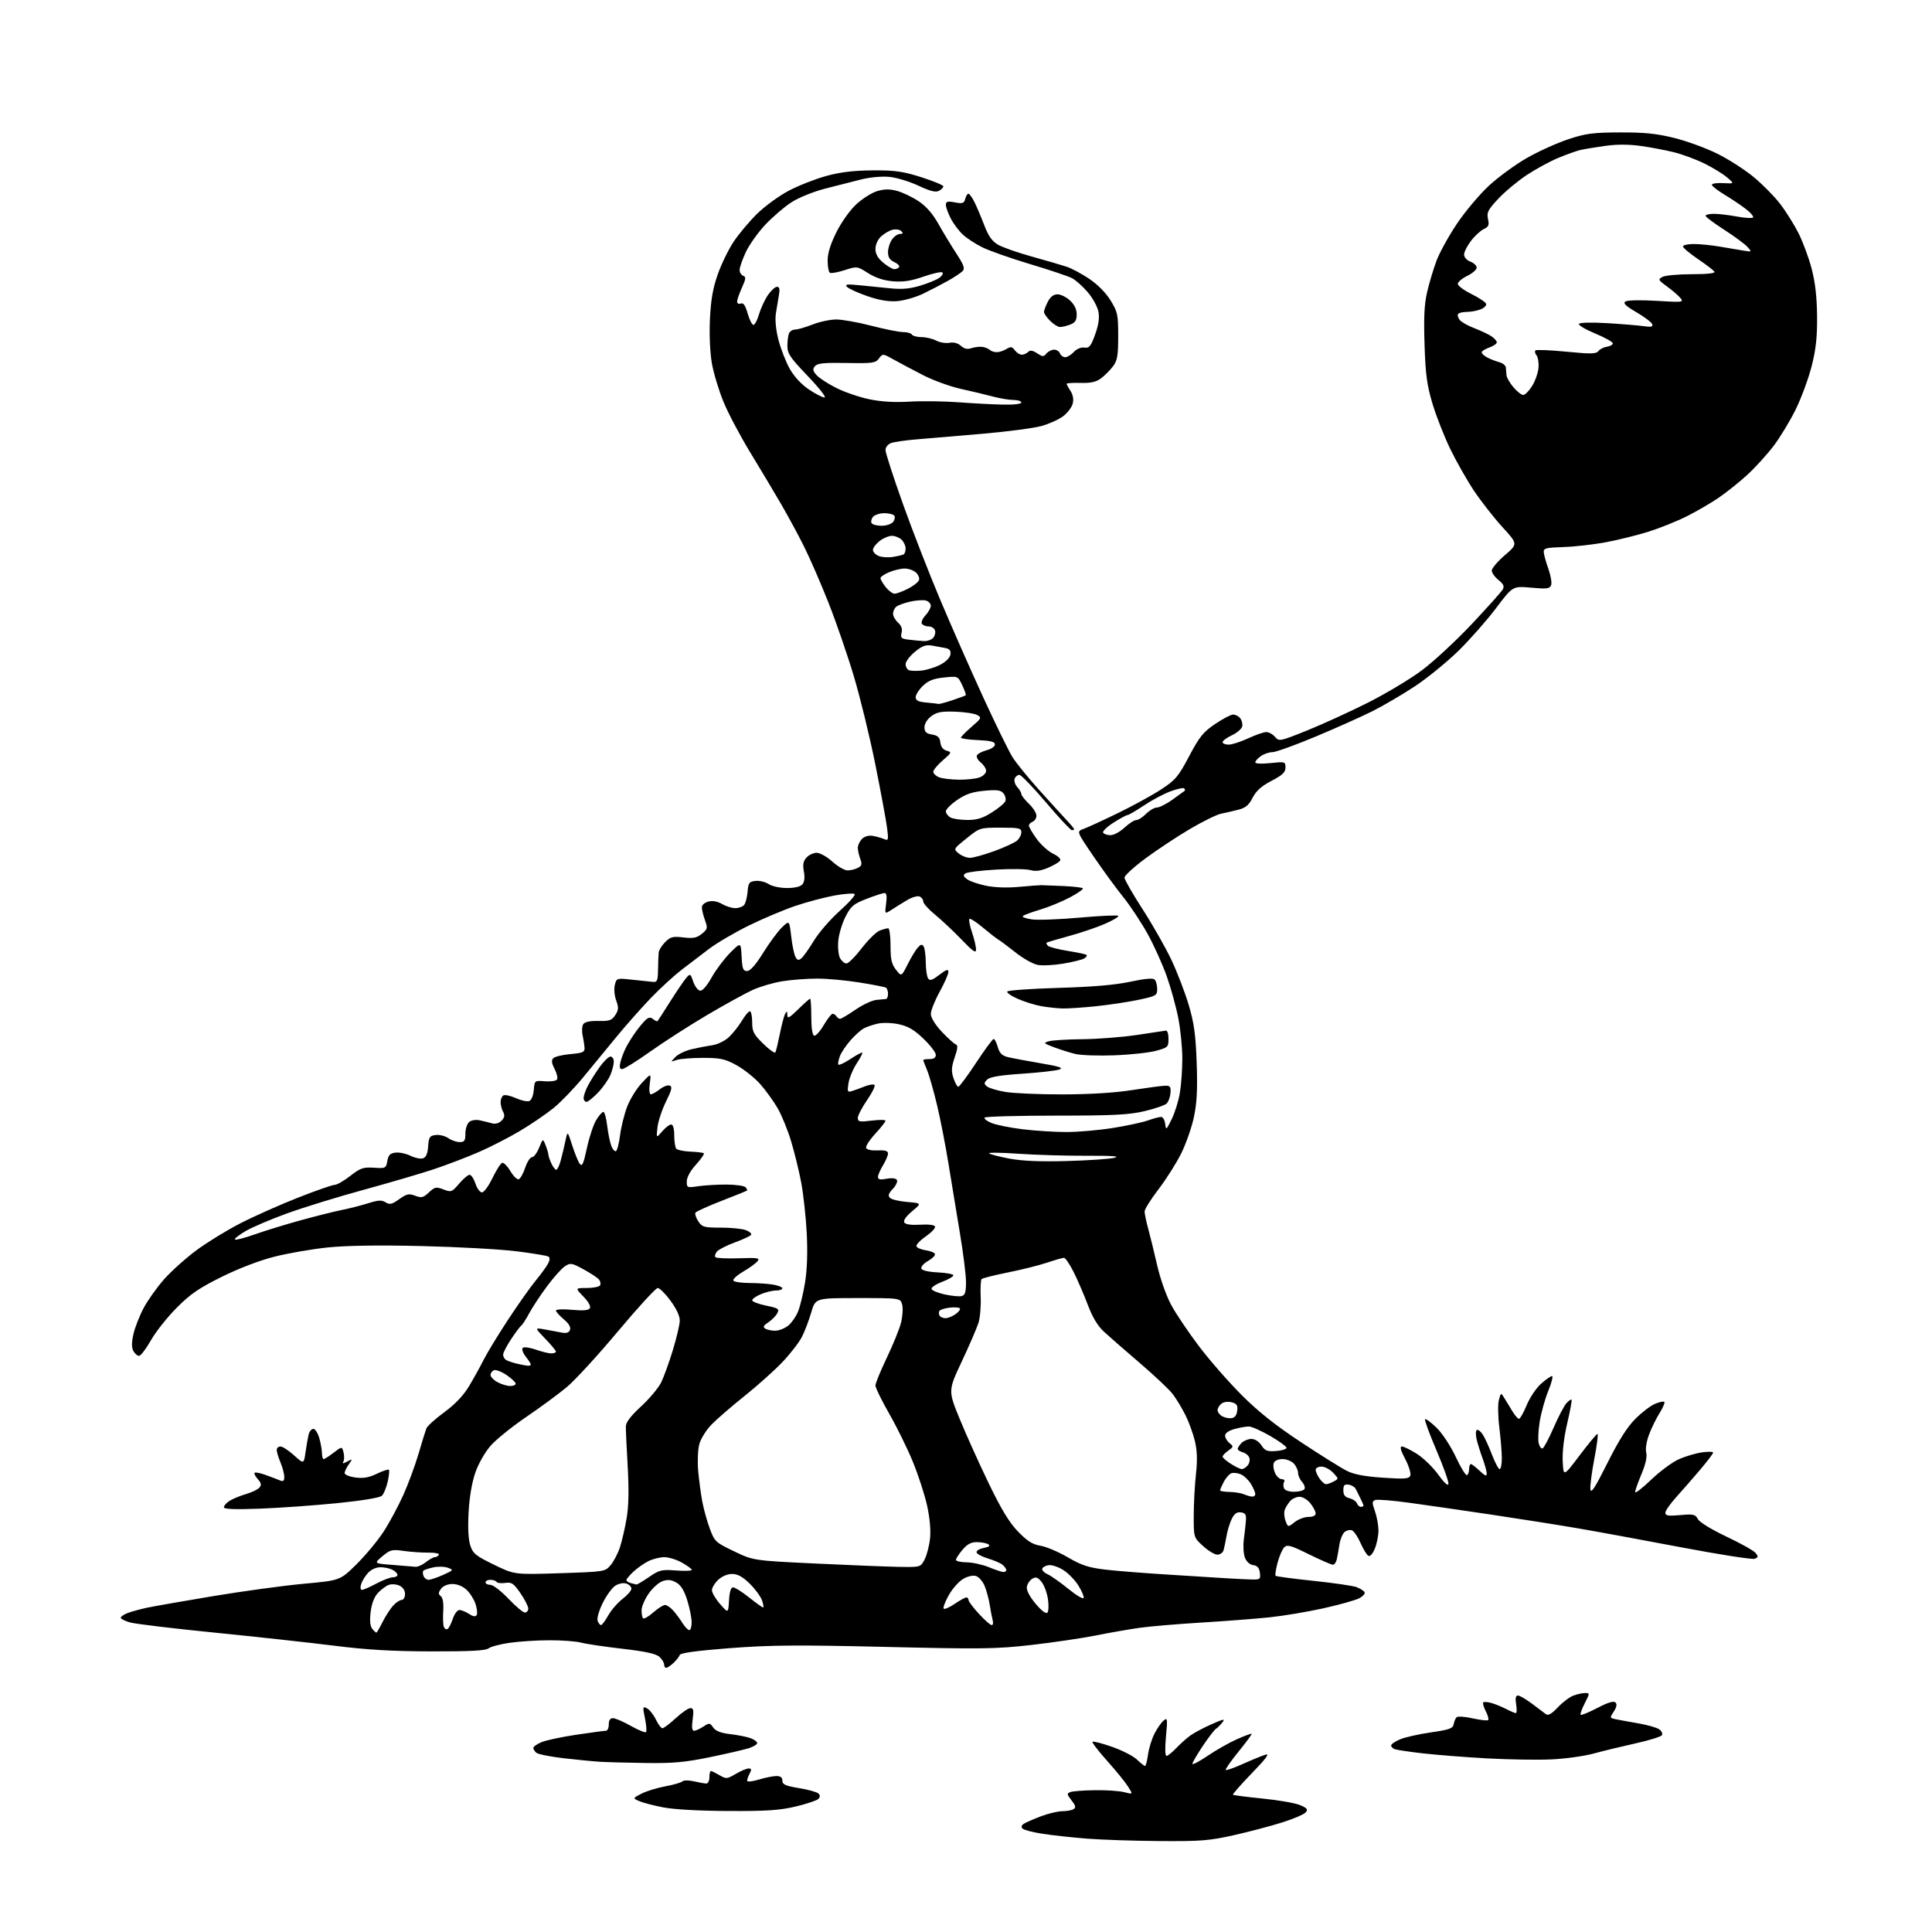 <?xml version="1.0" encoding="UTF-8" standalone="no"?>
<svg 
  version="1.1" 
  xmlns="http://www.w3.org/2000/svg" 
  xmlns:xlink="http://www.w3.org/1999/xlink" 
  xmlns:svg="http://www.w3.org/2000/svg"
  xmlns:rdf="http://www.w3.org/1999/02/22-rdf-syntax-ns#"
  xmlns:cc="http://creativecommons.org/ns#"
  xmlns:dc="http://purl.org/dc/elements/1.1/"
  viewBox="0 0 768 768"
  width="768"
  height="768"
>
<style>svg {background-color: white; }</style>"
<path stroke="none" fill="black" fill-rule="evenodd" d="M461.00,731.85C450.82,731.78 437.77,731.34 432.00,730.88C426.23,730.42 418.35,729.56 414.50,728.97C410.65,728.38 407.06,727.46 406.51,726.91C405.85,726.25 406.02,725.60 407.01,724.96C407.83,724.44 410.88,723.11 413.79,722.00C416.70,720.90 420.52,719.99 422.29,719.98C424.05,719.98 426.08,719.60 426.78,719.16C427.77,718.53 427.58,717.74 425.95,715.67C424.08,713.28 424.03,712.93 425.49,712.37C426.39,712.02 430.81,711.69 435.31,711.63C439.82,711.56 445.05,711.92 446.95,712.42C450.41,713.33 450.41,713.33 448.39,710.15C447.28,708.39 443.54,703.80 440.07,699.93C436.61,696.06 434.01,692.66 434.29,692.38C434.57,692.09 438.06,693.00 442.04,694.38C446.03,695.77 450.48,698.05 451.95,699.45C453.41,700.85 454.86,702.00 455.17,702.00C455.48,702.00 456.01,699.97 456.35,697.50C456.68,695.02 457.84,691.28 458.91,689.18C459.98,687.08 461.61,684.74 462.53,683.97C464.09,682.68 464.16,683.14 463.49,690.29C463.06,694.90 463.14,698.00 463.70,698.00C464.21,698.00 465.95,696.61 467.56,694.91C469.18,693.21 471.72,690.94 473.20,689.88C474.69,688.81 478.48,686.79 481.63,685.40C486.44,683.27 487.13,683.16 485.93,684.68C485.14,685.68 483.97,686.84 483.33,687.26C482.69,687.67 480.32,690.76 478.08,694.12C475.84,697.48 474.00,700.64 474.00,701.15C474.00,701.66 476.73,700.22 480.08,697.95C483.42,695.68 488.65,692.72 491.70,691.37C494.75,690.02 497.38,689.05 497.55,689.21C497.71,689.38 495.36,692.58 492.32,696.32C489.28,700.06 487.00,703.33 487.25,703.59C487.51,703.84 490.61,702.74 494.16,701.15C497.71,699.56 501.71,697.92 503.06,697.51C504.82,696.96 503.30,699.02 497.61,704.90C493.27,709.39 489.90,713.23 490.11,713.44C490.33,713.64 495.62,714.33 501.88,714.95C508.14,715.57 514.83,716.74 516.75,717.54C519.61,718.74 520.03,719.26 519.06,720.43C518.40,721.22 514.19,723.03 509.68,724.45C505.18,725.87 496.55,728.15 490.50,729.51C480.78,731.69 477.35,731.97 461.00,731.85zM289.50,719.90C277.79,719.85 267.81,719.28 263.50,718.44C259.65,717.68 255.38,716.55 254.00,715.93C251.50,714.81 251.50,714.81 255.02,713.00C256.96,712.00 261.21,710.69 264.48,710.09C267.74,709.49 270.80,708.60 271.28,708.12C271.77,707.63 273.76,707.62 275.83,708.10C277.85,708.57 280.06,708.96 280.75,708.98C281.44,708.99 282.00,707.88 282.00,706.50C282.00,705.12 282.27,704.00 282.60,704.00C282.92,704.00 284.45,704.75 286.00,705.66C288.66,707.23 288.98,707.21 292.46,705.16C294.47,703.97 296.78,703.00 297.59,703.00C298.74,703.00 298.84,703.43 298.04,704.93C297.47,706.00 297.00,707.30 297.00,707.84C297.00,708.40 298.96,708.22 301.66,707.40C304.22,706.63 307.37,706.00 308.66,706.00C310.27,706.00 311.00,706.58 311.00,707.85C311.00,709.36 312.24,709.91 317.65,710.81C321.32,711.41 324.78,712.38 325.35,712.95C326.08,713.68 326.06,714.34 325.28,715.12C324.67,715.73 320.64,717.08 316.33,718.11C310.01,719.62 304.84,719.97 289.50,719.90zM256.81,700.82C249.49,700.72 241.25,700.50 238.50,700.33C235.75,700.16 229.22,699.53 224.00,698.92C218.78,698.31 213.94,697.34 213.25,696.78C212.56,696.22 212.00,695.34 212.00,694.83C212.00,694.32 213.48,693.28 215.30,692.52C217.11,691.76 223.36,690.44 229.18,689.57C235.00,688.71 240.26,688.00 240.88,688.00C241.50,688.00 242.00,686.88 242.00,685.50C242.00,683.83 242.56,683.00 243.67,683.00C244.59,683.00 247.78,684.38 250.77,686.07C253.76,687.75 256.47,688.87 256.79,688.54C257.12,688.21 256.93,685.74 256.38,683.04C255.43,678.41 255.48,678.19 257.23,679.12C258.25,679.67 259.83,681.67 260.73,683.56C261.63,685.45 262.80,687.00 263.32,687.00C263.85,687.00 266.23,685.20 268.62,683.00C271.00,680.80 273.63,679.00 274.46,679.00C275.66,679.00 275.84,679.89 275.34,683.50C274.92,686.62 275.09,688.00 275.90,688.00C276.54,688.00 278.20,687.26 279.59,686.35C281.97,684.79 282.18,684.81 283.51,686.71C284.50,688.12 286.54,688.91 290.40,689.36C293.41,689.71 297.03,690.44 298.44,690.98C299.85,691.51 301.00,692.38 301.00,692.90C301.00,693.42 299.54,694.32 297.75,694.91C295.96,695.49 289.02,697.10 282.31,698.48C272.40,700.53 267.64,700.97 256.81,700.82zM616.50,699.40C611.00,699.64 599.52,699.45 591.00,698.98C582.48,698.51 571.07,697.61 565.65,696.99C560.24,696.37 555.18,695.62 554.40,695.32C553.63,695.03 553.00,694.36 553.00,693.84C553.00,693.32 554.62,692.22 556.60,691.39C558.58,690.57 564.09,689.33 568.85,688.64C576.09,687.60 577.55,687.08 577.84,685.45C578.04,684.38 578.55,683.12 578.99,682.65C579.43,682.19 582.32,682.37 585.40,683.07C588.49,683.76 591.27,684.07 591.58,683.75C591.89,683.44 591.46,681.85 590.61,680.22C589.77,678.59 589.32,677.01 589.62,676.72C589.91,676.42 591.38,676.54 592.88,676.97C594.39,677.40 597.03,678.48 598.76,679.38C600.49,680.27 602.21,681.00 602.58,681.00C602.96,681.00 603.01,679.42 602.69,677.50C602.29,675.02 602.50,674.00 603.41,674.00C604.12,674.00 606.63,675.46 609.00,677.25C611.36,679.04 613.86,680.92 614.55,681.43C615.42,682.08 616.84,681.25 619.23,678.72C621.12,676.72 623.89,674.61 625.40,674.04C626.90,673.47 629.01,673.00 630.09,673.00C632.00,673.00 632.00,673.08 629.95,677.10C628.80,679.35 628.07,681.41 628.33,681.67C628.60,681.93 631.58,680.70 634.97,678.94C639.19,676.74 641.45,676.05 642.16,676.76C642.86,677.46 642.66,678.59 641.51,680.35C639.87,682.84 639.89,682.93 642.16,683.40C643.45,683.67 647.52,684.41 651.20,685.05C654.89,685.68 658.67,686.77 659.60,687.45C660.54,688.14 661.01,689.18 660.64,689.77C660.28,690.36 655.60,691.81 650.24,693.00C644.88,694.19 637.35,696.01 633.50,697.06C629.65,698.11 622.00,699.16 616.50,699.40zM264.81,663.00C264.37,663.00 264.00,662.39 264.00,661.65C264.00,660.92 263.15,659.54 262.11,658.60C260.76,657.38 256.50,656.46 247.36,655.40C240.29,654.59 232.93,653.49 231.00,652.97C229.07,652.44 223.45,652.02 218.50,652.03C213.55,652.03 206.39,652.49 202.58,653.04C198.77,653.59 194.99,654.59 194.18,655.27C193.11,656.15 186.85,656.48 171.60,656.45C156.04,656.42 145.91,655.83 133.00,654.21C123.38,653.00 102.00,650.66 85.50,649.01C69.00,647.37 53.81,645.54 51.75,644.96C49.69,644.38 48.00,643.53 48.00,643.07C48.00,642.62 49.24,641.77 50.75,641.20C52.26,640.62 55.75,639.67 58.50,639.08C61.25,638.50 73.17,636.41 85.00,634.44C96.83,632.48 112.96,630.28 120.84,629.56C135.19,628.25 135.19,628.25 141.66,621.88C145.22,618.37 150.04,612.58 152.39,609.00C154.73,605.42 158.29,598.82 160.30,594.33C162.32,589.84 165.06,582.41 166.40,577.83C167.73,573.25 169.13,568.74 169.50,567.80C169.87,566.87 173.08,563.98 176.63,561.37C180.92,558.22 184.20,554.77 186.43,551.07C188.27,548.00 190.90,543.25 192.28,540.50C193.66,537.75 198.05,530.55 202.03,524.50C206.01,518.45 210.94,511.48 212.99,509.00C215.03,506.52 217.22,503.51 217.86,502.31C218.63,500.84 218.67,499.91 217.98,499.49C217.41,499.14 211.67,498.20 205.23,497.39C198.78,496.59 181.78,495.66 167.46,495.32C150.30,494.92 137.60,495.12 130.21,495.89C124.05,496.53 114.62,498.16 109.26,499.51C103.30,501.00 95.12,504.11 88.25,507.51C79.13,512.02 75.71,514.36 70.25,519.85C66.54,523.57 61.92,529.39 60.00,532.78C58.08,536.17 55.95,538.95 55.29,538.97C54.62,538.99 53.60,538.12 53.02,537.04C52.29,535.67 52.29,533.65 53.04,530.34C53.62,527.73 55.46,523.03 57.13,519.90C58.80,516.78 62.49,511.61 65.33,508.42C68.17,505.23 73.93,500.08 78.12,496.97C82.32,493.86 90.19,489.03 95.62,486.25C101.06,483.46 111.33,478.89 118.45,476.09C125.58,473.29 132.14,471.00 133.04,471.00C133.94,471.00 136.73,469.40 139.24,467.44C143.26,464.31 144.39,463.92 148.62,464.19C153.28,464.49 153.46,464.40 153.97,461.50C154.40,459.13 155.09,458.43 157.27,458.18C158.78,458.01 161.45,458.58 163.19,459.44C164.93,460.31 167.15,460.77 168.12,460.46C169.37,460.07 169.98,458.66 170.19,455.70C170.47,451.96 170.80,451.47 173.24,451.18C174.74,451.01 176.98,451.57 178.21,452.43C179.44,453.30 181.47,454.00 182.72,454.00C184.64,454.00 185.00,453.47 185.00,450.62C185.00,448.76 185.68,446.68 186.50,446.00C187.37,445.28 189.16,445.00 190.75,445.35C192.26,445.68 194.45,446.22 195.60,446.55C196.89,446.92 198.34,446.52 199.35,445.51C200.58,444.28 200.74,443.39 200.00,442.00C199.45,440.97 199.00,439.23 199.00,438.12C199.00,437.02 199.49,435.82 200.09,435.45C200.68,435.08 202.91,435.56 205.03,436.51C207.16,437.47 209.56,438.00 210.38,437.68C211.25,437.35 212.00,435.52 212.19,433.31C212.50,429.50 212.50,429.50 216.64,429.83C218.92,430.00 221.08,429.68 221.44,429.11C221.79,428.53 221.35,426.64 220.46,424.91C219.25,422.58 219.12,421.48 219.96,420.64C220.58,420.02 223.65,419.29 226.79,419.01C231.73,418.57 232.48,418.23 232.36,416.50C232.29,415.40 231.94,413.15 231.59,411.50C231.23,409.85 231.36,407.88 231.86,407.12C232.47,406.21 234.54,405.77 237.88,405.85C242.24,405.95 243.21,405.61 244.57,403.53C245.91,401.48 245.97,400.56 244.94,397.70C244.25,395.81 244.01,393.08 244.40,391.54C245.09,388.80 245.14,388.78 251.30,389.45C254.71,389.82 258.40,390.21 259.50,390.31C261.25,390.48 261.51,389.87 261.58,385.50C261.62,382.75 261.73,379.69 261.83,378.70C261.92,377.72 263.09,375.82 264.42,374.49C266.52,372.39 267.47,372.15 271.67,372.65C275.59,373.11 276.98,372.84 278.99,371.21C281.29,369.34 281.38,368.95 280.24,365.78C279.56,363.90 279.00,361.61 279.00,360.70C279.00,359.74 280.11,358.76 281.63,358.38C283.31,357.96 285.25,358.31 287.03,359.36C288.56,360.26 290.92,361.00 292.28,361.00C293.64,361.00 295.23,360.43 295.80,359.74C296.38,359.04 297.00,356.68 297.18,354.49C297.46,350.95 297.82,350.46 300.31,350.18C301.86,350.00 304.21,350.56 305.53,351.43C306.89,352.32 310.06,353.00 312.84,353.00C315.97,353.00 318.20,352.46 318.99,351.51C319.79,350.55 319.99,348.74 319.55,346.41C319.04,343.70 319.30,342.33 320.59,340.90C321.54,339.85 323.36,339.00 324.65,339.00C325.94,339.00 328.74,340.57 330.87,342.50C333.00,344.42 335.73,346.00 336.94,346.00C338.14,346.00 339.99,345.54 341.03,344.98C342.59,344.15 342.76,343.50 341.97,341.42C341.44,340.02 341.00,338.03 341.00,337.01C341.00,335.98 341.75,334.40 342.66,333.48C343.68,332.47 345.33,331.99 346.91,332.27C348.34,332.52 350.36,333.08 351.40,333.52C353.18,334.28 353.26,333.98 352.60,328.91C352.21,325.94 350.13,314.70 347.97,303.94C345.82,293.19 341.98,277.44 339.45,268.94C336.92,260.45 332.35,247.20 329.30,239.50C326.26,231.80 321.84,221.66 319.48,216.97C317.13,212.28 312.98,204.63 310.26,199.97C307.55,195.31 302.08,186.17 298.12,179.66C294.16,173.16 289.41,164.16 287.57,159.66C285.73,155.17 283.66,148.30 282.97,144.38C282.24,140.17 281.93,133.02 282.21,126.88C282.57,119.22 283.38,114.57 285.30,109.12C286.72,105.06 289.56,99.21 291.61,96.12C293.66,93.03 297.86,88.02 300.95,84.99C304.04,81.96 309.72,77.82 313.58,75.79C317.43,73.76 324.13,71.14 328.45,69.95C334.08,68.41 339.31,67.78 346.90,67.73C355.84,67.68 358.87,68.10 366.25,70.45C371.06,71.98 375.00,73.62 375.00,74.08C375.00,74.55 374.21,75.35 373.24,75.87C371.96,76.55 369.76,76.00 365.11,73.82C361.60,72.17 356.42,70.60 353.61,70.32C350.66,70.02 345.96,70.44 342.50,71.29C339.20,72.11 332.72,73.76 328.11,74.95C323.33,76.19 317.51,78.54 314.61,80.41C311.80,82.22 307.12,86.24 304.21,89.33C301.31,92.42 297.82,97.33 296.47,100.23C295.12,103.13 294.02,106.30 294.01,107.28C294.00,108.26 294.64,109.31 295.42,109.61C296.60,110.06 296.52,110.84 294.94,114.33C293.90,116.62 293.03,119.11 293.02,119.86C293.01,120.64 293.62,120.98 294.46,120.66C295.50,120.25 296.27,121.36 297.21,124.62C297.92,127.11 298.95,129.15 299.50,129.15C300.05,129.15 301.06,127.24 301.73,124.91C302.41,122.58 303.99,119.17 305.23,117.34C306.48,115.51 308.11,114.01 308.86,114.01C309.85,114.00 310.06,114.89 309.64,117.25C309.32,119.04 308.77,122.34 308.43,124.58C308.04,127.11 308.43,131.11 309.44,135.08C310.35,138.60 312.34,143.74 313.88,146.50C315.61,149.61 318.47,152.73 321.45,154.75C324.08,156.54 326.91,158.00 327.75,158.00C328.60,158.00 325.65,154.23 321.14,149.52C314.17,142.27 313.00,140.55 313.00,137.61C313.00,135.71 313.27,133.45 313.61,132.58C313.94,131.71 315.05,131.00 316.07,131.00C317.09,131.00 320.21,130.10 323.00,129.00C325.79,127.90 330.03,127.00 332.43,127.00C334.82,127.00 341.11,128.12 346.40,129.50C351.70,130.87 357.34,132.00 358.95,132.00C360.56,132.00 362.16,132.45 362.50,133.00C362.84,133.55 364.55,134.00 366.31,134.01C368.06,134.01 370.69,134.63 372.14,135.39C373.59,136.15 375.97,136.54 377.42,136.26C379.11,135.94 380.76,136.38 381.96,137.47C383.30,138.67 384.54,138.95 386.18,138.40C387.46,137.97 389.40,137.74 390.50,137.89C391.60,138.05 392.93,138.58 393.45,139.09C393.97,139.59 395.22,140.00 396.21,140.00C397.21,140.00 398.95,139.44 400.07,138.75C401.80,137.70 402.33,137.78 403.42,139.25C404.14,140.21 405.37,141.00 406.16,141.00C406.95,141.00 408.09,140.51 408.69,139.91C409.48,139.12 410.47,139.26 412.25,140.43C414.46,141.87 414.85,141.88 415.98,140.52C416.68,139.69 418.04,139.00 419.02,139.00C419.99,139.00 421.05,139.67 421.36,140.50C421.68,141.32 422.61,142.00 423.43,142.00C424.25,142.00 425.79,141.06 426.86,139.92C428.01,138.69 429.72,137.97 431.06,138.17C433.00,138.45 433.62,137.70 435.32,132.99C436.70,129.18 437.11,126.38 436.64,123.90C436.27,121.94 434.36,118.44 432.38,116.14C430.41,113.83 427.59,111.32 426.11,110.56C424.64,109.80 417.14,107.28 409.46,104.98C401.78,102.68 393.25,99.68 390.50,98.32C387.75,96.97 384.22,94.65 382.66,93.18C381.10,91.71 378.96,88.83 377.91,86.79C376.86,84.75 376.00,82.34 376.00,81.43C376.00,80.08 376.65,79.90 379.58,80.45C382.65,81.02 383.23,80.83 383.69,79.06C383.99,77.93 384.56,77.00 384.96,77.00C385.36,77.00 386.42,78.46 387.32,80.25C388.22,82.04 389.98,86.18 391.23,89.45C392.90,93.83 394.35,95.89 396.71,97.27C398.48,98.30 404.55,100.43 410.21,102.00C415.87,103.58 422.10,105.39 424.05,106.04C426.00,106.68 430.03,108.85 433.02,110.86C436.32,113.07 439.63,116.43 441.47,119.42C444.27,123.97 444.50,125.04 444.50,133.60C444.50,141.39 444.17,143.29 442.44,145.61C441.30,147.13 439.18,149.27 437.71,150.37C435.73,151.85 433.64,152.32 429.52,152.21C426.49,152.13 424.00,152.29 424.00,152.57C424.00,152.84 424.70,154.13 425.55,155.43C426.53,156.94 426.85,158.74 426.43,160.43C426.06,161.89 424.35,164.15 422.63,165.45C420.91,166.75 417.02,168.51 414.00,169.35C410.98,170.18 400.62,171.55 391.00,172.39C381.38,173.23 369.68,174.22 365.00,174.60C360.32,174.97 355.49,175.65 354.25,176.11C352.95,176.59 352.00,177.79 352.00,178.93C352.00,180.02 355.10,189.60 358.89,200.21C362.67,210.82 369.38,228.05 373.79,238.50C378.19,248.95 385.87,266.35 390.84,277.18C395.81,288.00 401.06,298.72 402.50,301.00C403.94,303.28 408.63,309.06 412.91,313.83C417.20,318.60 422.12,324.01 423.85,325.86C425.58,327.70 427.00,329.39 427.00,329.61C427.00,329.82 426.59,330.00 426.08,330.00C425.57,330.00 420.96,325.06 415.83,319.02C410.70,312.98 405.92,308.03 405.22,308.02C404.51,308.01 403.67,308.69 403.35,309.54C403.02,310.38 403.49,311.88 404.38,312.87C405.27,313.85 406.00,315.10 406.00,315.64C406.00,316.18 407.35,317.92 409.00,319.50C410.65,321.08 412.00,323.20 412.00,324.22C412.00,325.23 411.32,326.32 410.50,326.64C409.68,326.95 409.00,327.65 409.00,328.19C409.00,328.73 410.37,331.09 412.06,333.43C413.74,335.77 416.69,338.43 418.61,339.35C420.61,340.31 421.82,341.48 421.44,342.10C421.07,342.69 418.91,343.97 416.64,344.94C413.71,346.19 411.66,346.46 409.62,345.88C408.03,345.43 401.87,345.34 395.93,345.68C389.99,346.02 384.54,346.69 383.82,347.17C382.77,347.86 382.89,348.34 384.38,349.48C385.42,350.27 388.79,351.44 391.88,352.08C395.37,352.81 400.35,352.98 405.00,352.55C409.12,352.16 413.18,351.86 414.00,351.87C414.82,351.89 418.73,352.04 422.68,352.21C426.62,352.38 430.12,352.79 430.44,353.11C430.77,353.44 428.44,355.07 425.27,356.75C422.10,358.42 416.80,360.60 413.50,361.58C410.20,362.57 407.11,363.70 406.63,364.11C406.15,364.51 407.73,365.12 410.13,365.47C412.53,365.81 421.17,365.49 429.32,364.76C437.47,364.03 444.33,363.72 444.55,364.08C444.78,364.45 442.38,365.87 439.23,367.24C436.08,368.62 429.68,370.79 425.00,372.07C420.32,373.35 416.30,374.54 416.07,374.71C415.83,374.89 416.05,375.45 416.57,375.96C417.08,376.47 420.64,377.39 424.47,378.00C428.31,378.61 431.67,379.33 431.94,379.61C432.22,379.88 431.79,380.51 431.00,381.00C430.20,381.49 426.48,382.41 422.72,383.05C418.96,383.68 414.37,383.92 412.52,383.57C410.67,383.22 406.76,381.04 403.83,378.72C400.90,376.40 397.76,374.05 396.85,373.50C395.94,372.95 393.12,370.75 390.57,368.61C388.03,366.47 385.69,364.98 385.36,365.30C385.04,365.63 385.50,368.02 386.39,370.62C387.27,373.23 388.00,376.29 387.99,377.43C387.99,379.07 386.80,378.26 382.24,373.50C379.07,370.20 374.35,365.76 371.74,363.63C369.13,361.50 367.00,359.12 367.00,358.35C367.00,357.57 366.33,356.68 365.51,356.36C364.69,356.05 362.51,356.68 360.67,357.77C358.83,358.85 356.06,360.57 354.50,361.59C351.68,363.44 351.68,363.44 352.24,359.22C352.63,356.31 352.44,355.00 351.62,355.00C350.96,355.00 347.76,356.03 344.50,357.30C339.30,359.31 338.27,360.18 336.14,364.32C334.80,366.93 333.49,371.23 333.24,373.88C332.98,376.55 333.29,379.67 333.92,380.85C334.55,382.03 335.70,383.00 336.48,383.00C337.25,383.00 339.98,380.27 342.55,376.93C345.12,373.60 348.32,370.45 349.67,369.93C351.03,369.42 352.55,369.00 353.07,369.00C353.58,369.00 354.00,372.09 354.00,375.87C354.00,381.39 354.42,383.27 356.17,385.49C358.34,388.25 358.34,388.25 360.79,383.37C362.13,380.69 363.93,377.70 364.79,376.73C366.00,375.35 366.54,375.24 367.16,376.23C367.61,376.93 367.98,379.75 368.00,382.50C368.02,385.25 368.42,388.12 368.91,388.88C369.61,390.00 370.48,389.73 373.39,387.51C376.19,385.38 377.00,385.12 377.00,386.35C377.00,387.22 375.43,390.80 373.50,394.30C371.57,397.80 370.01,401.75 370.02,403.08C370.03,404.54 371.75,407.33 374.36,410.12C376.75,412.65 379.24,414.91 379.91,415.14C380.84,415.45 380.74,416.70 379.51,420.33C378.20,424.19 378.10,425.78 379.02,428.56C379.64,430.45 380.51,432.00 380.95,432.00C381.38,432.00 384.55,427.73 388.00,422.50C391.45,417.27 394.59,413.00 394.99,413.00C395.39,413.00 396.13,414.45 396.63,416.22C397.32,418.62 398.32,419.63 400.53,420.19C402.16,420.60 407.98,421.69 413.45,422.62C421.12,423.92 422.88,424.50 421.14,425.14C419.90,425.60 413.27,426.35 406.40,426.82C397.50,427.41 393.48,428.09 392.41,429.16C391.10,430.48 391.09,430.83 392.34,431.87C393.14,432.53 396.42,433.52 399.65,434.06C402.87,434.61 413.05,435.05 422.28,435.04C432.93,435.03 442.98,434.42 449.78,433.36C455.68,432.44 461.62,431.65 463.00,431.60C465.16,431.51 465.47,431.89 465.29,434.43C465.17,436.04 464.50,437.93 463.79,438.64C463.08,439.35 459.12,440.72 455.00,441.69C448.78,443.16 442.76,443.47 419.83,443.48C404.62,443.49 391.84,443.83 391.43,444.24C391.02,444.64 392.22,445.61 394.10,446.39C395.97,447.17 401.55,448.29 406.50,448.90C411.45,449.50 419.27,450.00 423.88,450.00C428.49,450.00 436.76,449.28 442.26,448.41C447.76,447.54 454.05,446.19 456.25,445.41C458.45,444.63 460.84,444.00 461.56,444.00C462.28,444.00 463.01,445.24 463.18,446.75C463.48,449.36 463.62,449.26 465.78,444.86C467.04,442.31 468.50,437.59 469.03,434.36C469.56,431.14 469.99,425.06 469.99,420.86C470.00,416.66 469.30,409.54 468.45,405.05C467.60,400.55 465.52,392.96 463.84,388.19C462.16,383.41 458.70,375.74 456.14,371.14C453.59,366.54 449.27,360.02 446.54,356.64C443.81,353.26 438.50,346.00 434.75,340.50C427.92,330.50 427.92,330.50 430.71,329.51C432.24,328.97 438.43,326.12 444.45,323.19C450.47,320.26 458.22,316.01 461.67,313.74C467.30,310.04 468.44,308.68 472.72,300.57C476.80,292.86 478.31,290.99 483.00,287.82C486.02,285.78 489.23,284.08 490.13,284.05C491.02,284.02 492.30,284.65 492.96,285.45C493.62,286.25 494.01,287.71 493.82,288.70C493.63,289.69 491.79,291.29 489.74,292.26C487.68,293.22 486.00,294.46 486.00,295.01C486.00,295.55 487.08,296.00 488.40,296.00C489.72,296.00 493.21,294.88 496.15,293.51C499.09,292.14 502.33,291.02 503.34,291.01C504.35,291.00 505.93,291.86 506.84,292.92C508.46,294.79 508.75,294.73 519.50,290.41C525.55,287.98 536.41,283.02 543.63,279.39C550.86,275.77 560.63,269.90 565.35,266.36C570.06,262.82 578.99,254.53 585.19,247.93C591.39,241.33 596.87,235.20 597.38,234.29C598.07,233.05 597.64,232.13 595.65,230.54C594.19,229.38 593.00,227.69 593.00,226.80C593.00,225.91 595.34,223.17 598.19,220.71C603.39,216.23 603.39,216.23 597.26,209.55C593.89,205.87 588.83,199.40 586.00,195.18C583.18,190.96 578.90,183.43 576.49,178.45C574.08,173.47 570.90,165.37 569.43,160.45C567.23,153.10 566.66,148.90 566.28,137.00C565.92,126.08 566.18,120.88 567.34,115.95C568.19,112.35 569.85,106.79 571.05,103.60C572.24,100.42 575.87,93.84 579.11,89.00C582.35,84.15 588.10,77.32 591.87,73.82C595.65,70.33 602.51,65.33 607.12,62.71C611.73,60.10 619.10,56.77 623.50,55.32C630.38,53.05 633.25,52.67 644.00,52.64C653.69,52.60 658.52,53.10 665.50,54.83C670.45,56.06 678.14,58.86 682.58,61.05C687.03,63.25 693.55,67.43 697.08,70.35C700.61,73.26 705.37,78.09 707.66,81.07C709.94,84.06 713.21,89.27 714.92,92.66C716.63,96.04 718.97,102.34 720.12,106.66C721.56,112.10 722.23,117.86 722.31,125.50C722.40,133.86 721.90,138.63 720.21,145.37C718.98,150.24 716.15,157.99 713.90,162.59C711.66,167.18 707.67,173.78 705.05,177.24C702.42,180.71 697.67,185.93 694.48,188.84C691.30,191.75 686.17,195.84 683.10,197.93C680.02,200.02 674.35,203.31 670.50,205.25C666.65,207.18 659.84,209.92 655.37,211.33C650.90,212.74 643.27,214.63 638.41,215.54C633.55,216.46 625.96,217.32 621.54,217.46C614.35,217.70 613.52,217.93 613.67,219.61C613.77,220.65 614.61,223.63 615.54,226.23C616.47,228.84 616.94,231.71 616.59,232.62C616.05,234.04 614.91,234.18 608.65,233.61C601.34,232.95 601.34,232.95 594.73,241.72C591.10,246.55 584.38,254.17 579.81,258.66C575.24,263.14 567.45,269.49 562.50,272.77C557.55,276.05 549.90,280.53 545.50,282.74C541.10,284.94 530.90,289.50 522.83,292.87C514.76,296.24 507.10,299.00 505.80,299.00C504.51,299.00 502.44,299.70 501.22,300.56C500.00,301.41 499.00,302.53 499.00,303.04C499.00,303.58 501.53,303.71 505.00,303.34C510.84,302.73 511.00,302.78 511.00,305.11C511.00,306.99 509.82,308.11 505.44,310.40C501.42,312.50 499.35,314.36 497.94,317.11C496.44,320.06 495.14,321.14 492.25,321.88C490.19,322.41 487.08,323.12 485.35,323.47C483.62,323.83 478.03,326.58 472.93,329.59C467.83,332.61 459.91,337.85 455.33,341.24C450.75,344.63 447.00,348.06 447.00,348.86C447.00,349.65 450.23,355.30 454.18,361.40C458.12,367.51 463.27,376.55 465.62,381.50C467.96,386.45 471.07,394.55 472.54,399.50C474.67,406.71 475.30,411.28 475.70,422.50C476.07,433.03 475.80,438.36 474.61,444.00C473.74,448.12 471.46,454.65 469.55,458.50C467.64,462.35 463.59,468.75 460.54,472.73C457.49,476.70 455.00,480.68 455.00,481.57C455.00,482.46 455.63,485.51 456.41,488.35C457.18,491.18 458.80,497.77 460.00,503.00C461.25,508.46 463.64,515.19 465.62,518.83C467.51,522.32 472.47,529.68 476.64,535.18C480.81,540.69 488.43,549.41 493.58,554.55C500.23,561.21 507.06,566.63 517.22,573.33C525.07,578.52 533.30,583.65 535.50,584.74C538.27,586.12 542.65,586.94 549.76,587.41C558.52,587.99 560.11,587.87 560.62,586.55C560.95,585.70 560.04,582.75 558.60,580.00C556.78,576.53 556.38,575.00 557.29,575.00C558.02,575.00 560.71,576.33 563.28,577.96C565.85,579.59 569.64,583.28 571.72,586.17C574.07,589.45 575.60,590.84 575.78,589.89C575.94,589.05 573.80,583.04 571.02,576.54C568.23,570.03 566.20,564.47 566.49,564.17C566.79,563.87 568.85,565.40 571.07,567.56C573.38,569.82 576.65,574.80 578.72,579.21C580.70,583.45 582.70,586.68 583.16,586.40C583.62,586.11 584.00,585.01 584.00,583.94C584.00,582.87 584.31,582.00 584.70,582.00C585.08,582.00 586.65,583.21 588.20,584.69C590.26,586.66 591.00,586.96 591.00,585.81C591.00,584.95 590.28,582.28 589.40,579.88C588.51,577.47 587.43,574.04 587.00,572.24C586.56,570.45 586.59,568.75 587.06,568.46C587.53,568.17 588.58,568.96 589.40,570.22C590.22,571.47 591.88,575.09 593.08,578.25C594.29,581.41 595.67,584.00 596.14,584.00C596.61,584.00 597.00,582.08 597.00,579.72C597.00,577.37 596.55,571.86 596.01,567.47C595.46,563.09 595.38,558.15 595.83,556.51C596.64,553.52 596.64,553.52 598.16,556.01C598.99,557.38 600.43,559.74 601.36,561.25C602.29,562.76 603.40,564.00 603.84,564.00C604.28,564.00 605.65,561.54 606.90,558.53C608.15,555.52 610.72,551.70 612.62,550.03C614.52,548.36 616.47,547.00 616.96,547.00C617.46,547.00 616.79,549.65 615.47,552.88C614.16,556.11 612.63,561.59 612.07,565.06C611.51,568.53 611.32,572.43 611.65,573.72C611.97,575.02 612.67,575.94 613.19,575.77C613.71,575.60 615.68,571.90 617.57,567.55C619.46,563.21 621.75,558.83 622.66,557.82C623.58,556.81 624.50,556.17 624.72,556.38C624.93,556.60 624.16,560.82 623.00,565.75C621.71,571.26 621.01,577.11 621.20,580.89C621.50,587.05 621.50,587.05 627.93,578.53C631.47,573.84 634.66,570.00 635.02,570.00C635.38,570.00 634.83,574.39 633.80,579.75C632.77,585.11 632.05,590.62 632.21,592.00C632.44,593.90 634.06,591.39 638.97,581.58C643.48,572.57 646.84,567.25 650.09,564.01C652.65,561.44 656.17,558.76 657.91,558.04C659.64,557.32 661.31,556.97 661.60,557.27C661.90,557.57 661.06,559.54 659.74,561.66C658.41,563.77 656.52,567.62 655.54,570.21C654.49,572.98 654.02,575.96 654.40,577.45C654.81,579.10 654.16,582.06 652.52,585.96C651.13,589.25 650.00,592.47 650.00,593.13C650.00,593.78 652.88,591.55 656.41,588.16C659.94,584.78 664.97,581.08 667.60,579.96C670.23,578.83 674.32,577.64 676.69,577.32C679.06,576.99 681.00,577.05 681.00,577.44C681.00,577.84 678.64,580.93 675.76,584.33C672.88,587.72 668.61,592.62 666.26,595.21C663.92,597.80 662.00,600.57 662.00,601.36C662.00,602.52 663.17,602.70 667.90,602.28C673.17,601.80 673.91,601.96 674.93,603.86C675.58,605.09 680.36,608.02 686.28,610.82C691.90,613.47 697.11,616.40 697.86,617.31C699.03,618.74 698.98,619.07 697.51,619.64C696.56,620.00 683.35,617.94 668.14,615.05C652.94,612.16 634.42,608.76 627.00,607.49C619.58,606.22 604.05,603.76 592.50,602.04C580.95,600.32 566.25,598.19 559.84,597.32C553.43,596.44 547.51,595.98 546.68,596.29C545.39,596.79 545.37,597.37 546.55,600.68C547.30,602.78 547.93,606.20 547.96,608.28C547.98,610.36 547.33,613.66 546.52,615.60C545.61,617.78 544.60,618.87 543.91,618.44C543.28,618.06 541.89,615.75 540.81,613.31C539.74,610.87 538.21,608.63 537.41,608.33C536.62,608.02 535.32,608.32 534.51,608.99C533.71,609.66 532.79,611.84 532.47,613.85C532.15,615.86 531.68,618.51 531.42,619.75C531.17,620.99 530.46,622.00 529.85,622.00C529.23,622.00 524.94,620.13 520.30,617.85C513.08,614.28 511.68,613.89 510.49,615.10C509.73,615.87 508.54,618.62 507.85,621.22C507.17,623.81 506.81,626.15 507.07,626.41C507.33,626.67 514.11,627.57 522.13,628.41C530.16,629.25 537.87,630.38 539.26,630.91C540.66,631.44 542.09,632.34 542.44,632.90C542.78,633.46 541.81,634.56 540.28,635.35C538.75,636.14 532.33,637.94 526.00,639.34C519.67,640.75 510.00,642.36 504.50,642.93C499.00,643.50 486.85,644.43 477.50,645.00C468.15,645.57 457.12,646.50 453.00,647.08C448.88,647.66 441.03,649.03 435.57,650.13C430.10,651.22 418.63,652.91 410.07,653.89C396.01,655.50 390.38,655.58 352.00,654.67C316.62,653.84 306.24,653.93 290.05,655.17C276.80,656.20 270.48,657.06 270.20,657.89C269.98,658.56 268.86,659.99 267.71,661.06C266.56,662.13 265.26,663.00 264.81,663.00zM149.60,649.00C149.80,649.00 150.92,647.09 152.09,644.75C153.27,642.41 155.15,639.49 156.29,638.25C157.42,637.01 158.95,636.00 159.67,636.00C160.40,636.00 161.00,634.95 161.00,633.66C161.00,632.20 160.15,630.93 158.75,630.30C157.51,629.73 155.60,629.61 154.50,630.03C153.40,630.44 151.47,631.89 150.22,633.24C148.74,634.83 147.73,637.49 147.33,640.83C146.92,644.29 147.14,646.46 147.99,647.48C148.68,648.32 149.41,649.00 149.60,649.00zM177.92,647.55C178.43,647.23 179.37,645.40 180.00,643.49C180.64,641.57 181.81,640.00 182.61,640.00C183.41,640.00 185.14,640.70 186.44,641.55C188.05,642.61 189.03,642.76 189.48,642.03C189.84,641.44 189.65,639.46 189.04,637.63C188.44,635.79 186.83,633.25 185.48,631.98C183.98,630.57 181.78,629.67 179.87,629.67C177.92,629.67 176.18,630.40 175.32,631.57C174.20,633.12 174.17,633.67 175.22,634.49C176.03,635.13 176.39,637.27 176.19,640.37C176.02,643.05 176.13,645.89 176.43,646.69C176.74,647.48 177.41,647.87 177.92,647.55zM274.02,648.00C274.56,648.00 274.97,646.54 274.94,644.75C274.91,642.96 274.10,639.03 273.16,636.02C271.95,632.18 270.65,630.10 268.79,629.06C266.81,627.95 265.43,627.82 263.36,628.54C261.83,629.08 259.34,631.31 257.83,633.51C256.31,635.70 255.05,638.66 255.03,640.08C255.01,641.50 255.29,642.96 255.64,643.31C256.00,643.66 257.81,642.61 259.68,640.98C261.54,639.34 263.65,638.00 264.36,638.00C265.07,638.00 266.55,639.01 267.64,640.25C268.74,641.49 270.40,643.74 271.34,645.25C272.28,646.76 273.49,648.00 274.02,648.00zM238.92,646.00C239.31,646.00 240.61,644.26 241.81,642.12C243.01,639.99 245.57,637.04 247.50,635.57C249.42,634.10 251.00,632.28 251.00,631.52C251.00,630.76 250.08,629.84 248.95,629.48C247.76,629.11 245.91,629.48 244.54,630.38C243.25,631.23 241.00,634.34 239.56,637.29C238.07,640.32 237.21,643.39 237.57,644.33C237.93,645.25 238.53,646.00 238.92,646.00zM394.19,646.00C394.71,646.00 394.91,645.21 394.64,644.25C394.37,643.29 393.84,640.52 393.46,638.10C393.08,635.68 392.16,632.23 391.40,630.42C390.65,628.62 389.11,626.85 387.99,626.50C386.76,626.11 384.70,626.58 382.83,627.67C381.12,628.68 378.54,631.60 377.11,634.17C375.68,636.74 374.79,639.12 375.14,639.47C375.48,639.82 377.46,638.95 379.52,637.55C381.59,636.15 383.67,635.00 384.14,635.00C384.61,635.00 385.00,635.46 385.00,636.02C385.00,636.58 386.86,639.06 389.13,641.52C391.40,643.99 393.68,646.00 394.19,646.00zM416.33,641.07C416.84,640.56 416.94,638.11 416.57,635.62C416.20,633.13 415.04,630.05 414.01,628.79C412.48,626.93 411.78,626.71 410.31,627.60C409.32,628.21 408.36,629.66 408.18,630.83C407.99,632.15 409.29,634.67 411.64,637.47C413.93,640.22 415.77,641.63 416.33,641.07zM208.65,641.00C209.39,641.00 210.00,640.29 210.00,639.43C210.00,638.57 208.60,635.82 206.89,633.33C204.17,629.39 203.39,628.86 200.84,629.24C199.23,629.47 197.68,629.29 197.40,628.83C197.11,628.37 196.01,628.00 194.94,628.00C193.87,628.00 193.00,628.45 193.00,629.00C193.00,629.55 193.87,630.00 194.94,630.00C196.01,630.00 199.23,632.48 202.09,635.50C204.95,638.52 207.90,641.00 208.65,641.00zM289.80,636.18C290.00,632.71 290.54,631.00 291.42,631.00C292.15,631.00 295.00,632.80 297.76,635.00C300.53,637.20 303.04,639.00 303.34,639.00C303.65,639.00 303.45,637.72 302.91,636.16C302.36,634.60 300.15,631.60 298.00,629.50C295.19,626.75 293.21,625.67 291.03,625.67C289.21,625.67 286.98,626.61 285.49,628.01C284.12,629.30 283.00,631.15 283.00,632.14C283.00,633.12 284.46,635.60 286.25,637.64C289.50,641.35 289.50,641.35 289.80,636.18zM430.76,635.21C430.96,634.62 429.99,632.37 428.62,630.19C427.25,628.02 424.53,625.26 422.58,624.05C420.63,622.84 418.05,622.00 416.84,622.18C415.64,622.36 414.50,622.98 414.30,623.58C414.11,624.17 415.07,625.17 416.45,625.79C417.82,626.42 421.52,629.03 424.68,631.60C427.83,634.17 430.57,635.79 430.76,635.21zM143.88,632.00C144.44,632.00 147.01,630.88 149.60,629.50C152.18,628.12 155.13,627.00 156.15,627.00C157.17,627.00 158.00,626.57 158.00,626.04C158.00,625.50 157.13,624.60 156.07,624.04C155.00,623.47 152.83,623.00 151.24,623.00C149.52,623.00 147.52,623.91 146.29,625.25C145.16,626.49 143.92,628.51 143.55,629.75C143.15,631.05 143.29,632.00 143.88,632.00zM253.00,629.87C253.28,629.92 255.53,628.58 258.00,626.89C262.13,624.06 263.01,623.85 268.75,624.29C272.19,624.55 275.00,624.45 275.00,624.07C275.00,623.68 273.25,622.39 271.11,621.18C268.98,619.98 265.80,619.00 264.06,619.00C262.32,619.00 259.46,619.73 257.70,620.61C255.94,621.50 253.26,623.39 251.75,624.80C250.24,626.22 249.00,627.71 249.00,628.11C249.00,628.52 249.79,629.06 250.75,629.31C251.71,629.56 252.72,629.81 253.00,629.87zM170.36,628.00C171.14,628.00 173.74,627.12 176.13,626.05C180.33,624.17 180.39,624.08 178.03,623.21C176.69,622.71 174.07,622.65 172.21,623.06C170.36,623.48 168.60,624.07 168.30,624.37C168.00,624.67 168.02,625.61 168.35,626.46C168.67,627.31 169.58,628.00 170.36,628.00zM496.32,627.83C501.02,628.00 501.13,627.93 500.82,625.25C500.59,623.26 499.86,622.41 498.20,622.17C496.79,621.97 495.49,620.80 494.87,619.17C494.31,617.70 494.11,614.48 494.44,612.00C494.77,609.52 495.14,606.15 495.27,604.50C495.45,602.09 495.07,601.44 493.31,601.19C491.74,600.96 490.71,601.67 489.69,603.69C488.91,605.23 487.96,608.30 487.58,610.50C487.20,612.70 486.66,615.29 486.38,616.25C486.10,617.21 484.99,618.00 483.92,618.00C482.85,618.00 480.29,616.46 478.24,614.58C474.50,611.16 474.50,611.16 474.53,602.33C474.55,597.47 474.95,590.08 475.42,585.89C476.02,580.52 475.90,576.71 475.00,572.89C474.30,569.93 472.60,565.25 471.22,562.50C469.84,559.75 467.58,556.01 466.19,554.18C464.80,552.36 458.90,546.79 453.08,541.81C447.26,536.83 440.85,531.24 438.84,529.38C436.36,527.09 434.29,523.65 432.44,518.75C430.93,514.76 428.41,508.91 426.84,505.75C425.26,502.59 423.51,500.00 422.95,500.00C422.39,500.00 419.36,500.87 416.22,501.93C413.07,502.99 406.09,504.73 400.70,505.81C395.31,506.89 390.59,508.07 390.22,508.44C389.85,508.81 389.68,512.03 389.84,515.59C390.00,519.15 389.61,523.74 388.98,525.78C388.34,527.83 385.36,534.74 382.35,541.14C376.88,552.79 376.88,552.79 381.53,564.14C384.09,570.39 389.29,581.90 393.07,589.73C398.11,600.14 401.24,605.28 404.73,608.87C408.39,612.64 410.46,613.94 413.63,614.46C415.90,614.83 420.78,616.90 424.46,619.05C429.93,622.24 432.66,623.14 439.33,623.94C443.82,624.47 455.38,625.39 465.00,625.97C474.62,626.56 484.52,627.18 487.00,627.35C489.48,627.51 493.67,627.73 496.32,627.83zM222.50,625.38C240.41,624.79 240.51,624.78 242.75,622.15C243.98,620.69 245.65,617.48 246.46,615.00C247.26,612.52 248.45,607.36 249.10,603.51C249.91,598.76 250.04,592.21 249.52,583.01C249.10,575.58 248.76,568.40 248.78,567.06C248.80,565.39 250.69,562.89 254.85,559.06C258.17,556.00 261.76,551.70 262.84,549.50C263.91,547.30 265.99,541.55 267.46,536.73C268.93,531.90 270.17,526.65 270.22,525.06C270.27,523.21 268.96,520.35 266.56,517.09C264.51,514.29 262.21,512.00 261.45,512.00C260.70,512.00 253.58,519.76 245.63,529.25C237.68,538.74 228.56,548.69 225.34,551.37C222.13,554.05 214.89,559.38 209.25,563.22C203.61,567.06 197.23,572.20 195.07,574.66C192.83,577.20 190.21,581.77 188.98,585.31C187.61,589.21 186.61,595.06 186.28,601.10C185.93,607.30 186.17,612.00 186.95,614.35C188.01,617.57 189.13,618.48 196.33,621.98C204.50,625.96 204.50,625.96 222.50,625.38zM398.75,624.90C399.44,624.95 400.00,624.61 400.00,624.12C400.00,623.64 399.34,622.70 398.53,622.03C397.72,621.36 395.16,620.25 392.83,619.56C390.51,618.87 388.43,617.79 388.22,617.15C388.00,616.50 389.23,615.70 390.99,615.35C393.23,614.90 393.77,614.47 392.83,613.87C392.10,613.41 390.08,613.02 388.34,613.02C386.03,613.00 384.48,613.83 382.59,616.08C381.17,617.77 380.00,619.57 380.00,620.08C380.00,620.58 381.91,621.02 384.25,621.05C386.59,621.08 390.52,621.94 393.00,622.95C395.48,623.96 398.06,624.84 398.75,624.90zM165.12,622.82C166.00,622.92 167.87,622.10 169.27,621.00C170.67,619.90 172.28,619.00 172.85,619.00C173.42,619.00 174.14,618.58 174.46,618.07C174.78,617.54 172.97,617.16 170.27,617.19C167.64,617.22 163.23,616.91 160.45,616.51C155.83,615.85 155.12,616.03 152.00,618.64C148.60,621.50 148.60,621.50 156.05,622.07C160.15,622.38 164.23,622.72 165.12,622.82zM357.22,622.85C365.95,623.00 365.95,623.00 367.56,619.89C368.44,618.18 369.41,614.41 369.71,611.51C370.05,608.23 369.60,603.30 368.52,598.44C367.56,594.15 365.05,586.39 362.92,581.19C360.80,576.00 356.58,567.39 353.53,562.06C350.49,556.73 348.00,551.65 348.00,550.77C348.00,549.90 350.01,544.98 352.47,539.84C354.93,534.70 357.48,528.45 358.13,525.94C358.78,523.43 359.01,520.17 358.64,518.69C357.96,516.00 357.96,516.00 341.05,516.00C324.14,516.00 324.14,516.00 322.48,521.72C321.56,524.87 319.90,529.23 318.78,531.43C317.66,533.62 314.22,538.08 311.12,541.35C308.03,544.62 301.25,550.69 296.06,554.85C290.86,559.00 284.90,564.16 282.81,566.31C280.73,568.46 278.55,571.96 277.98,574.08C277.41,576.21 277.21,580.99 277.54,584.72C277.88,588.45 278.62,593.98 279.19,597.00C279.76,600.02 281.11,604.86 282.19,607.75C284.07,612.80 284.45,613.15 291.82,616.68C299.50,620.35 299.50,620.35 324.00,621.52C337.48,622.17 352.43,622.76 357.22,622.85zM514.64,605.07C516.09,603.93 518.56,603.00 520.13,603.00C521.89,603.00 523.00,602.47 523.00,601.63C523.00,600.88 522.07,599.08 520.93,597.63C519.77,596.17 517.85,595.00 516.58,595.00C515.33,595.00 513.63,595.79 512.81,596.75C511.98,597.71 511.02,599.29 510.68,600.26C510.34,601.23 510.49,603.17 511.03,604.58C512.00,607.14 512.00,607.14 514.64,605.07zM103.25,599.72C93.21,600.09 89.00,599.93 89.00,599.15C89.00,598.54 90.01,597.40 91.25,596.61C92.49,595.82 95.42,594.61 97.76,593.92C100.11,593.24 102.53,592.07 103.15,591.32C104.01,590.29 103.85,589.49 102.48,587.98C101.49,586.88 100.92,585.75 101.21,585.45C101.50,585.16 103.49,585.55 105.62,586.33C107.76,587.10 110.29,588.06 111.25,588.47C112.60,589.05 113.00,588.73 113.00,587.07C113.00,585.90 112.33,583.32 111.50,581.35C110.67,579.37 110.00,577.14 110.00,576.38C110.00,575.62 110.67,575.00 111.50,575.00C112.32,575.00 114.74,576.58 116.88,578.51C120.77,582.02 120.77,582.02 121.46,577.26C121.83,574.64 122.39,571.49 122.68,570.25C122.98,569.01 123.82,568.00 124.56,568.00C125.30,568.00 126.37,569.69 126.95,571.75C127.52,573.81 127.99,576.51 127.99,577.75C128.00,578.99 128.30,580.00 128.66,580.00C129.02,580.00 130.80,578.86 132.63,577.47C135.95,574.94 135.95,574.94 136.57,577.41C136.91,578.77 136.87,580.41 136.47,581.04C135.95,581.88 136.37,581.87 138.01,580.99C140.21,579.82 140.23,579.84 138.63,582.12C137.73,583.40 137.00,584.96 137.00,585.59C137.00,586.22 138.91,587.00 141.25,587.32C144.40,587.75 146.61,587.37 149.80,585.84C152.17,584.70 154.32,583.99 154.59,584.25C154.85,584.52 154.64,586.66 154.11,589.01C153.58,591.36 152.55,593.86 151.83,594.57C151.02,595.36 144.08,596.51 134.00,597.53C124.92,598.44 111.09,599.43 103.25,599.72zM540.97,599.00C541.54,599.00 542.00,598.77 542.00,598.49C542.00,598.20 541.48,596.97 540.84,595.74C540.21,594.51 539.38,592.83 538.99,592.00C538.61,591.17 537.33,590.36 536.15,590.18C534.43,589.92 534.00,590.37 534.00,592.41C534.00,594.28 534.65,595.13 536.43,595.57C537.76,595.91 539.10,596.81 539.40,597.59C539.69,598.37 540.40,599.00 540.97,599.00zM497.75,594.93C498.44,594.97 499.00,594.51 499.00,593.90C499.00,593.30 498.25,591.54 497.33,589.99C496.42,588.44 494.62,586.69 493.35,586.11C492.07,585.53 490.33,585.32 489.47,585.65C488.62,585.97 487.27,587.52 486.46,589.07C485.66,590.63 485.00,592.15 485.00,592.45C485.00,592.75 486.69,593.03 488.75,593.07C490.81,593.11 493.40,593.53 494.50,594.00C495.60,594.47 497.06,594.89 497.75,594.93zM514.41,593.00C516.32,593.00 518.18,592.52 518.54,591.94C518.90,591.35 518.48,590.08 517.60,589.11C516.72,588.14 516.00,586.51 516.00,585.50C516.00,584.49 515.26,582.83 514.35,581.83C513.43,580.82 511.40,580.00 509.81,580.00C508.13,580.00 506.69,580.65 506.34,581.56C506.01,582.42 506.24,584.22 506.85,585.56C507.46,586.90 508.67,588.00 509.54,588.00C510.41,588.00 510.83,588.47 510.47,589.05C510.11,589.62 510.07,590.75 510.38,591.55C510.72,592.43 512.30,593.00 514.41,593.00zM527.12,590.00C527.68,590.00 529.04,589.51 530.16,588.91C532.18,587.83 532.18,587.82 529.92,585.41C528.67,584.09 526.60,583.00 525.33,583.00C524.05,583.00 523.00,583.57 523.00,584.28C523.00,584.98 523.70,586.56 524.56,587.78C525.41,589.00 526.57,590.00 527.12,590.00zM493.63,583.98C494.25,583.99 495.31,583.33 495.99,582.51C496.67,581.69 496.95,580.30 496.61,579.42C496.27,578.53 495.09,577.58 493.99,577.29C492.90,577.00 492.00,576.40 492.00,575.95C492.00,575.51 492.71,574.44 493.57,573.57C494.44,572.71 496.18,572.00 497.46,572.00C498.83,572.00 500.45,573.03 501.44,574.55C502.87,576.73 503.74,577.06 507.31,576.80C509.61,576.64 511.45,576.05 511.40,575.50C511.34,574.95 508.41,572.84 504.90,570.80C501.38,568.77 497.60,567.09 496.50,567.06C495.40,567.03 492.81,567.48 490.75,568.05C488.42,568.70 487.00,569.70 487.00,570.69C487.00,571.56 487.79,572.90 488.75,573.67C490.40,574.97 490.37,575.15 488.25,576.65C487.01,577.53 486.00,578.59 486.00,579.02C486.00,579.45 487.46,580.74 489.25,581.88C491.04,583.03 493.01,583.97 493.63,583.98zM489.50,563.74C490.85,563.58 491.60,562.62 491.81,560.78C492.07,558.58 491.64,557.95 489.55,557.42C488.04,557.05 486.36,557.29 485.49,558.01C484.67,558.69 484.00,559.84 484.00,560.57C484.00,561.30 484.79,562.37 485.75,562.94C486.71,563.51 488.40,563.87 489.50,563.74zM202.75,550.96C203.99,550.98 205.00,550.57 205.00,550.04C205.00,549.51 203.37,547.97 201.38,546.61C199.39,545.26 197.14,544.39 196.38,544.68C195.62,544.98 195.00,545.83 195.00,546.58C195.00,547.32 196.24,548.61 197.75,549.43C199.26,550.25 201.51,550.94 202.75,550.96zM209.75,542.90C210.44,542.95 211.00,542.73 211.00,542.41C211.00,542.08 210.09,540.65 208.97,539.24C207.86,537.82 207.32,536.28 207.79,535.81C208.26,535.34 210.58,535.64 212.95,536.48C215.31,537.32 218.09,538.00 219.13,538.00C220.16,538.00 221.00,537.68 221.00,537.29C221.00,536.90 219.09,534.59 216.75,532.17C212.50,527.76 212.50,527.76 216.50,528.46C218.70,528.85 221.73,529.41 223.23,529.71C225.17,530.09 226.15,529.78 226.58,528.64C226.99,527.59 226.13,526.14 224.10,524.43C222.39,523.00 221.00,521.43 221.00,520.95C221.00,520.47 223.86,520.34 227.36,520.67C231.84,521.09 233.94,520.90 234.47,520.05C234.93,519.31 233.93,517.49 231.92,515.41C228.61,512.00 228.61,512.00 233.24,512.00C235.80,512.00 238.17,511.53 238.53,510.96C238.88,510.38 238.69,509.33 238.10,508.62C237.52,507.92 234.76,506.10 231.97,504.58C227.25,502.01 226.75,501.93 224.54,503.38C223.24,504.24 220.02,507.84 217.39,511.39C214.76,514.95 211.59,519.76 210.34,522.10C209.09,524.43 207.69,526.60 207.23,526.92C206.77,527.24 204.96,529.66 203.20,532.30C201.44,534.94 200.00,537.73 200.00,538.49C200.00,539.26 200.52,540.21 201.16,540.60C201.80,541.00 203.71,541.65 205.41,542.06C207.11,542.46 209.06,542.84 209.75,542.90zM308.12,528.98C309.55,528.99 311.86,528.11 313.25,527.02C314.63,525.93 316.45,523.34 317.27,521.27C318.10,519.20 319.35,513.98 320.04,509.68C320.85,504.65 321.08,497.67 320.69,490.18C320.36,483.75 319.36,474.68 318.48,470.00C317.59,465.32 315.77,457.90 314.43,453.50C313.09,449.10 310.70,443.25 309.11,440.50C307.52,437.75 304.42,433.46 302.22,430.97C300.01,428.47 295.80,425.11 292.86,423.48C288.19,420.92 286.46,420.53 279.50,420.52C275.10,420.51 270.38,420.88 269.00,421.35C266.50,422.21 266.50,422.21 268.50,420.16C269.60,419.03 272.52,417.63 275.00,417.06C277.48,416.49 281.18,415.77 283.23,415.47C285.34,415.16 288.21,413.73 289.82,412.21C291.39,410.72 293.68,407.81 294.92,405.75C296.15,403.69 297.58,402.00 298.08,402.00C298.59,402.00 299.00,403.93 299.00,406.29C299.00,410.04 299.55,411.13 303.38,414.89C305.79,417.25 307.98,418.81 308.23,418.34C308.49,417.88 309.28,414.57 310.00,411.00C310.71,407.43 311.66,403.82 312.12,403.00C312.78,401.79 312.95,401.88 312.97,403.46C312.99,405.06 313.77,404.66 317.29,401.21C319.65,398.89 321.78,397.00 322.04,397.00C322.29,397.00 322.50,400.22 322.50,404.16C322.50,408.58 322.93,411.46 323.63,411.70C324.25,411.91 325.96,410.04 327.42,407.54C328.89,405.04 330.49,403.00 330.98,403.00C331.48,403.00 332.16,403.45 332.50,404.00C332.84,404.55 333.49,405.00 333.95,405.00C334.40,405.00 337.15,403.37 340.05,401.38C342.94,399.38 346.71,397.63 348.41,397.48C350.11,397.34 351.84,397.17 352.25,397.11C352.66,397.05 353.00,396.13 353.00,395.06C353.00,393.99 352.63,392.89 352.19,392.62C351.74,392.34 347.02,391.41 341.70,390.56C336.38,389.70 328.75,389.00 324.76,389.01C320.77,389.01 314.57,389.49 311.00,390.06C307.43,390.63 302.12,392.19 299.21,393.51C296.31,394.84 288.20,399.30 281.20,403.42C274.20,407.55 264.01,414.09 258.56,417.96C253.11,421.83 248.04,425.00 247.30,425.00C246.35,425.00 246.15,424.21 246.62,422.25C246.98,420.74 247.96,418.15 248.79,416.50C249.62,414.85 251.44,411.93 252.84,410.00C254.24,408.07 256.05,405.95 256.86,405.27C257.96,404.35 258.68,404.32 259.69,405.16C260.44,405.78 261.21,406.11 261.40,405.89C261.59,405.68 263.88,402.12 266.49,398.00C269.10,393.88 271.96,389.68 272.84,388.68C274.36,386.94 274.50,387.02 275.56,390.18C276.17,392.00 277.37,393.63 278.22,393.80C279.19,393.99 280.90,392.07 282.90,388.53C284.62,385.47 287.94,381.06 290.27,378.73C294.50,374.50 294.50,374.50 294.80,380.25C295.05,385.10 295.39,386.00 296.98,386.00C298.23,386.00 300.37,383.57 303.40,378.72C305.89,374.71 309.25,370.18 310.86,368.63C313.78,365.83 313.78,365.83 314.51,372.17C314.90,375.65 315.66,379.32 316.18,380.31C316.94,381.76 317.43,381.89 318.57,380.94C319.36,380.28 321.60,377.13 323.55,373.92C325.49,370.72 330.10,365.41 333.78,362.12C337.46,358.83 340.14,355.81 339.74,355.41C339.34,355.01 335.78,355.25 331.83,355.96C327.89,356.67 320.87,358.52 316.24,360.09C311.61,361.65 303.25,365.18 297.66,367.92C292.07,370.67 284.95,374.85 281.83,377.21C278.71,379.57 273.76,383.35 270.83,385.60C267.90,387.86 262.51,392.81 258.84,396.60C255.18,400.40 249.11,407.25 245.34,411.82C241.58,416.40 235.55,423.73 231.94,428.12C228.33,432.50 223.03,438.02 220.15,440.38C217.28,442.73 211.23,446.86 206.71,449.55C202.20,452.24 194.68,456.09 190.00,458.10C185.32,460.12 177.45,463.12 172.50,464.77C167.55,466.43 155.02,470.10 144.65,472.94C134.29,475.77 120.52,480.01 114.07,482.36C107.61,484.70 100.19,487.87 97.58,489.40C94.98,490.93 93.09,492.43 93.40,492.73C93.70,493.04 97.23,492.12 101.23,490.70C105.23,489.28 113.45,486.76 119.50,485.09C125.55,483.42 132.97,481.56 136.00,480.96C139.03,480.35 143.71,479.15 146.42,478.29C150.35,477.04 151.72,476.97 153.28,477.94C154.92,478.96 155.78,478.76 158.69,476.69C161.67,474.57 162.55,474.38 165.04,475.32C167.56,476.27 168.26,476.10 170.50,474.00C172.83,471.81 173.36,471.70 176.28,472.82C179.36,474.00 179.63,473.90 182.50,470.53C184.15,468.59 186.03,467.00 186.67,467.00C187.32,467.00 188.36,468.57 189.00,470.50C189.64,472.43 190.80,474.00 191.59,474.00C192.38,474.00 194.25,471.44 195.76,468.30C197.27,465.17 199.01,462.45 199.63,462.26C200.25,462.07 201.71,463.55 202.89,465.54C204.06,467.53 205.55,468.98 206.20,468.77C206.85,468.55 208.00,466.49 208.77,464.19C209.54,461.88 210.76,460.00 211.48,460.00C212.20,460.00 213.47,458.31 214.30,456.25C215.82,452.50 215.82,452.50 216.91,455.32C217.51,456.86 218.00,458.53 218.00,459.02C218.00,459.51 218.52,461.05 219.16,462.45C219.80,463.85 220.68,465.00 221.12,465.00C221.56,465.00 222.37,463.31 222.92,461.25C223.47,459.19 224.30,455.70 224.77,453.50C225.61,449.50 225.61,449.50 227.44,455.24C228.45,458.40 229.80,461.71 230.44,462.59C231.41,463.91 231.91,462.82 233.31,456.35C234.24,452.03 235.90,447.04 236.99,445.25C238.08,443.46 239.37,442.00 239.85,442.00C240.33,442.00 241.01,444.45 241.36,447.44C241.72,450.43 242.45,454.06 243.00,455.50C243.55,456.94 244.39,457.87 244.88,457.57C245.37,457.27 246.09,454.44 246.48,451.28C246.88,448.12 248.12,443.08 249.25,440.07C250.37,437.07 252.99,432.79 255.08,430.56C258.87,426.50 258.87,426.50 258.30,430.75C257.97,433.29 258.14,435.00 258.73,435.00C259.28,435.00 260.88,434.10 262.28,433.00C263.68,431.90 265.45,431.24 266.22,431.53C267.34,431.96 267.03,433.27 264.74,437.90C263.15,441.10 261.63,445.70 261.36,448.11C260.87,452.50 260.87,452.50 263.22,449.75C264.52,448.24 266.12,447.00 266.79,447.00C267.54,447.00 268.01,448.60 268.02,451.25C268.02,453.59 268.36,455.97 268.77,456.55C269.17,457.13 271.71,457.68 274.40,457.79C277.10,457.89 279.52,458.19 279.79,458.46C280.06,458.73 278.64,460.76 276.64,462.98C274.41,465.44 273.00,468.02 273.00,469.62C273.00,472.14 273.14,472.21 277.51,471.55C279.99,471.18 285.00,470.88 288.65,470.88C292.29,470.88 295.75,471.35 296.32,471.92C296.90,472.50 297.17,473.11 296.93,473.28C296.70,473.46 292.11,475.31 286.75,477.39C281.39,479.47 276.76,481.58 276.46,482.06C276.16,482.55 276.66,484.08 277.57,485.47C279.10,487.79 279.82,488.00 286.55,488.00C290.58,488.00 295.05,488.45 296.50,489.00C297.94,489.55 298.88,490.38 298.59,490.85C298.30,491.32 295.40,492.68 292.14,493.87C288.89,495.05 285.66,496.71 284.97,497.54C284.28,498.37 284.03,499.37 284.42,499.76C284.81,500.15 289.01,500.34 293.74,500.18C301.32,499.92 302.19,500.06 301.09,501.40C300.40,502.23 297.83,504.08 295.39,505.51C292.95,506.94 291.21,508.54 291.53,509.06C291.86,509.58 294.68,510.00 297.81,510.01C300.94,510.02 305.19,510.30 307.25,510.64C309.31,510.98 311.00,511.65 311.00,512.13C311.00,512.61 309.86,513.00 308.47,513.00C307.08,513.00 304.38,513.65 302.47,514.45C300.56,515.25 299.00,516.34 299.00,516.88C299.00,517.42 301.47,518.37 304.50,519.00C309.48,520.03 309.90,520.32 308.96,522.07C308.39,523.13 306.79,524.74 305.41,525.65C303.50,526.90 303.20,527.51 304.19,528.14C304.91,528.60 306.68,528.98 308.12,528.98zM375.84,524.00C376.78,524.00 378.56,523.29 379.79,522.43C381.03,521.57 381.83,520.53 381.58,520.13C381.33,519.72 379.51,519.57 377.55,519.80C375.59,520.03 373.73,520.62 373.43,521.11C373.13,521.60 373.16,522.45 373.50,523.00C373.84,523.55 374.89,524.00 375.84,524.00zM382.25,515.21C383.63,514.86 384.00,513.69 384.00,509.66C384.00,506.85 382.90,498.02 381.55,490.03C380.21,482.04 378.17,469.65 377.02,462.50C375.87,455.35 373.83,444.90 372.49,439.28C371.15,433.66 369.37,427.42 368.53,425.41C367.69,423.40 367.00,421.59 367.00,421.38C367.00,421.17 368.12,421.00 369.50,421.00C371.18,421.00 372.00,420.45 372.00,419.32C372.00,418.39 369.80,415.51 367.11,412.92C363.42,409.37 361.03,407.96 357.33,407.16C354.56,406.57 350.92,406.45 348.94,406.90C347.02,407.33 344.51,408.19 343.36,408.81C342.21,409.42 339.83,411.57 338.07,413.57C336.31,415.58 334.43,418.37 333.90,419.76C333.37,421.16 333.06,422.68 333.22,423.14C333.37,423.60 335.51,422.65 337.96,421.03C340.41,419.41 342.58,418.24 342.78,418.45C342.98,418.65 341.97,420.59 340.53,422.77C339.10,424.94 337.64,428.43 337.30,430.52C336.75,433.92 336.89,434.26 338.59,433.74C339.64,433.43 341.95,432.59 343.71,431.88C345.48,431.17 347.24,430.91 347.63,431.29C348.02,431.68 346.68,434.40 344.67,437.32C342.65,440.25 341.00,443.43 341.00,444.40C341.00,445.93 341.67,446.06 346.50,445.46C349.52,445.08 352.00,445.11 352.00,445.52C352.00,445.94 350.17,448.26 347.93,450.69C345.70,453.11 344.06,455.64 344.29,456.30C344.54,457.02 346.38,457.42 348.86,457.31C351.85,457.17 353.00,457.51 353.00,458.54C353.00,459.31 352.10,461.43 351.00,463.23C349.91,465.03 349.01,467.11 349.00,467.86C349.00,468.87 349.89,469.06 352.42,468.58C354.51,468.19 356.11,468.37 356.53,469.04C356.90,469.65 356.18,471.25 354.92,472.59C353.19,474.43 352.91,475.31 353.78,476.18C354.41,476.81 357.51,477.54 360.67,477.81C366.41,478.28 366.41,478.28 362.56,481.51C360.15,483.53 359.00,485.19 359.47,485.95C359.96,486.74 362.17,487.05 365.78,486.84C369.19,486.63 371.47,486.92 371.70,487.59C371.90,488.19 370.23,489.95 368.00,491.50C365.77,493.05 364.10,494.81 364.30,495.41C364.50,496.01 366.16,496.73 368.00,497.00C369.84,497.27 371.49,497.95 371.66,498.50C371.84,499.05 370.60,500.29 368.91,501.25C367.22,502.21 366.02,503.56 366.25,504.25C366.50,505.02 369.01,505.61 372.83,505.80C376.22,505.96 379.00,506.49 379.00,506.97C379.00,507.44 376.96,508.61 374.47,509.57C371.97,510.52 370.10,511.79 370.30,512.40C370.50,513.00 372.88,513.98 375.58,514.57C378.29,515.16 381.29,515.45 382.25,515.21zM424.00,461.53C432.52,461.30 441.07,460.72 443.00,460.24C445.45,459.62 442.14,459.38 432.00,459.43C424.02,459.47 411.88,459.11 405.00,458.64C398.12,458.16 392.80,458.09 393.16,458.47C393.53,458.85 397.13,459.79 401.16,460.55C406.22,461.51 413.31,461.82 424.00,461.53zM233.13,438.00C232.51,438.00 232.00,437.30 232.00,436.45C232.00,435.60 232.74,433.46 233.64,431.70C234.54,429.94 236.64,426.59 238.31,424.25C239.97,421.91 241.94,420.00 242.67,420.00C243.40,420.00 244.00,420.91 244.00,422.03C244.00,423.15 243.39,425.52 242.65,427.31C241.90,429.09 239.71,432.23 237.78,434.28C235.84,436.32 233.75,438.00 233.13,438.00zM443.00,419.50C436.68,419.74 429.70,419.50 427.50,418.97C425.30,418.44 421.48,417.24 419.00,416.31C414.78,414.72 414.66,414.57 417.00,413.91C418.38,413.52 424.39,413.15 430.37,413.10C436.35,413.04 446.01,412.29 451.84,411.43C457.67,410.56 462.91,409.77 463.47,409.68C464.04,409.58 464.50,411.05 464.50,412.93C464.50,416.21 464.27,416.43 459.50,417.72C456.75,418.46 449.32,419.27 443.00,419.50zM422.29,400.88C420.21,400.82 416.48,400.41 414.00,399.98C411.52,399.55 407.33,398.25 404.69,397.10C402.04,395.96 400.11,394.62 400.41,394.15C400.71,393.67 409.85,393.02 420.72,392.70C434.33,392.31 443.23,391.55 449.25,390.26C455.10,389.01 458.32,388.72 459.00,389.40C459.55,389.95 460.00,391.63 460.00,393.13C460.00,395.71 459.60,395.95 452.75,397.41C448.76,398.26 441.13,399.42 435.79,399.98C430.45,400.54 424.37,400.95 422.29,400.88zM385.55,341.00C386.84,341.00 391.17,339.80 395.19,338.34C399.21,336.88 403.29,335.01 404.25,334.19C405.21,333.36 406.00,331.86 406.00,330.85C406.00,329.20 405.10,329.00 397.75,329.01C389.54,329.01 389.47,329.04 384.23,333.26C378.96,337.50 378.96,337.50 381.09,339.25C382.26,340.21 384.27,341.00 385.55,341.00zM441.45,332.00C442.74,332.00 445.23,330.65 447.00,329.00C448.77,327.35 450.86,326.00 451.65,326.00C452.44,326.00 454.22,324.88 455.59,323.50C456.97,322.12 458.90,321.00 459.90,321.00C460.89,321.00 463.68,319.59 466.10,317.86C468.52,316.13 470.69,314.55 470.92,314.36C471.15,314.16 471.06,313.73 470.73,313.39C470.39,313.06 467.96,313.59 465.31,314.56C462.66,315.53 457.92,318.06 454.76,320.17C451.61,322.27 448.66,324.00 448.21,324.00C447.76,324.00 445.25,325.35 442.64,327.01C440.03,328.67 438.17,330.47 438.51,331.01C438.84,331.55 440.17,332.00 441.45,332.00zM384.50,325.95C388.34,325.96 390.61,325.27 394.29,322.95C396.93,321.30 399.34,319.28 399.65,318.46C399.97,317.64 399.62,316.25 398.89,315.36C397.81,314.07 396.32,313.87 391.26,314.34C386.48,314.79 383.89,315.67 380.48,318.01C378.02,319.71 376.00,321.73 376.00,322.50C376.00,323.27 376.79,324.36 377.75,324.92C378.71,325.48 381.75,325.94 384.50,325.95zM381.18,309.94C384.31,309.97 388.02,309.56 389.43,309.02C390.85,308.49 392.00,307.32 392.00,306.44C392.00,305.55 391.03,304.03 389.84,303.07C388.65,302.11 388.00,300.81 388.39,300.18C388.78,299.55 390.54,298.66 392.30,298.20C394.06,297.75 395.50,296.73 395.50,295.94C395.50,294.86 393.81,294.43 388.75,294.20C385.04,294.04 382.00,293.60 382.00,293.23C382.00,292.86 383.90,290.92 386.21,288.93C390.21,285.48 390.32,285.24 388.39,284.21C387.27,283.61 383.32,283.02 379.63,282.90C374.22,282.72 372.38,283.08 370.20,284.70C368.59,285.90 367.50,287.67 367.50,289.10C367.50,290.96 368.15,291.59 370.50,291.99C372.84,292.40 373.57,293.09 373.81,295.15C374.01,296.86 374.89,298.02 376.31,298.42C378.39,299.01 378.31,299.20 374.75,302.27C372.69,304.05 371.00,306.08 371.00,306.78C371.00,307.49 372.01,308.47 373.25,308.97C374.49,309.47 378.06,309.90 381.18,309.94zM373.07,279.83C373.39,279.92 375.86,279.26 378.57,278.36C381.28,277.45 383.67,276.57 383.88,276.39C384.09,276.22 383.48,274.42 382.52,272.41C380.78,268.74 380.78,268.74 375.26,269.31C371.08,269.74 369.03,270.55 366.87,272.63C365.29,274.14 364.00,276.16 364.00,277.13C364.00,278.47 365.01,278.98 368.25,279.27C370.59,279.48 372.76,279.73 373.07,279.83zM366.26,266.57C368.32,266.36 371.70,265.32 373.76,264.25C375.99,263.10 377.63,261.46 377.81,260.19C378.04,258.65 377.50,257.94 375.81,257.60C374.54,257.34 372.11,256.90 370.41,256.62C367.99,256.22 366.52,256.77 363.66,259.13C361.65,260.79 360.00,262.98 360.00,263.99C360.00,265.00 360.56,266.08 361.25,266.39C361.94,266.69 364.19,266.77 366.26,266.57zM367.13,254.84C368.57,254.93 370.31,254.33 370.99,253.51C371.67,252.69 371.96,251.34 371.64,250.51C371.32,249.68 370.18,249.00 369.09,249.00C368.01,249.00 366.82,248.52 366.45,247.93C366.09,247.34 366.74,245.84 367.90,244.61C369.05,243.38 370.00,241.67 370.00,240.80C370.00,239.94 369.11,239.00 368.03,238.72C366.94,238.43 364.15,238.63 361.82,239.15C359.49,239.68 357.00,240.59 356.29,241.17C355.58,241.76 355.00,243.02 355.00,243.97C355.00,244.91 355.89,246.50 356.98,247.49C358.33,248.70 358.78,250.02 358.39,251.57C357.89,253.56 358.25,253.91 361.16,254.27C363.00,254.50 365.68,254.75 367.13,254.84zM355.61,236.00C356.42,236.00 358.81,235.12 360.92,234.04C363.03,232.97 365.00,231.43 365.31,230.64C365.61,229.84 365.07,228.47 364.10,227.59C363.14,226.72 361.13,226.00 359.64,226.00C358.15,226.00 355.38,226.65 353.47,227.45C351.56,228.25 350.00,229.31 350.00,229.81C350.00,230.32 350.93,231.92 352.07,233.37C353.21,234.81 354.81,236.00 355.61,236.00zM354.99,221.38C356.91,221.07 358.83,220.61 359.24,220.35C359.66,220.09 360.00,219.04 360.00,218.01C360.00,216.98 359.29,215.44 358.43,214.57C357.56,213.71 355.82,213.00 354.56,213.00C353.30,213.00 351.08,213.93 349.63,215.07C348.19,216.21 347.00,217.80 347.00,218.60C347.00,219.41 348.01,220.49 349.25,221.00C350.49,221.52 353.07,221.69 354.99,221.38zM350.44,209.00C352.26,209.00 354.30,208.34 354.96,207.54C355.63,206.74 355.88,205.62 355.53,205.04C355.17,204.47 353.39,204.00 351.56,204.00C349.74,204.00 347.70,204.66 347.04,205.46C346.37,206.26 346.12,207.38 346.47,207.96C346.83,208.53 348.61,209.00 350.44,209.00zM398.75,160.84C403.02,160.94 406.00,160.59 406.00,160.00C406.00,159.45 404.61,159.00 402.90,159.00C401.20,159.00 397.49,158.38 394.65,157.62C391.82,156.87 386.06,155.49 381.87,154.57C377.67,153.64 370.92,151.18 366.87,149.09C362.81,147.01 357.57,144.22 355.20,142.90C350.93,140.51 350.90,140.51 349.40,142.50C348.04,144.32 346.87,144.48 336.54,144.29C327.55,144.13 324.92,144.39 323.95,145.56C322.96,146.75 323.09,147.44 324.61,149.13C325.65,150.28 329.15,152.56 332.38,154.19C335.62,155.83 341.47,157.84 345.38,158.67C350.19,159.69 355.42,160.01 361.50,159.66C366.45,159.37 375.23,159.48 381.00,159.91C386.77,160.34 394.76,160.76 398.75,160.84zM605.51,157.00C606.24,157.00 607.84,155.38 609.07,153.39C610.29,151.41 611.42,148.16 611.58,146.17C611.74,144.18 611.39,141.96 610.79,141.25C610.20,140.54 610.01,139.66 610.36,139.31C610.71,138.95 616.25,139.18 622.66,139.80C632.46,140.76 634.49,140.72 635.41,139.54C636.01,138.77 637.53,138.00 638.79,137.82C640.05,137.64 641.10,137.05 641.12,136.50C641.14,135.95 638.00,134.19 634.13,132.58C630.26,130.98 627.35,129.25 627.66,128.74C627.99,128.21 632.71,128.09 638.86,128.46C644.71,128.81 651.24,129.35 653.37,129.65C656.33,130.08 657.13,129.90 656.79,128.88C656.55,128.14 653.74,126.02 650.55,124.15C646.20,121.61 645.10,120.54 646.13,119.85C646.91,119.32 652.20,119.21 658.48,119.59C668.95,120.22 669.38,120.17 667.98,118.46C667.16,117.47 664.79,115.42 662.69,113.90C659.11,111.30 659.00,111.07 660.88,110.07C661.97,109.48 667.20,109.00 672.49,109.00C678.69,109.00 681.90,108.64 681.50,108.00C681.16,107.44 678.20,105.18 674.94,102.96C671.67,100.74 669.00,98.49 669.00,97.96C669.00,97.43 670.94,97.00 673.32,97.00C675.69,97.00 680.30,97.46 683.57,98.02C686.83,98.58 691.07,99.29 692.99,99.61C696.45,100.18 696.46,100.17 694.61,98.13C693.59,97.00 689.44,93.93 685.38,91.32C681.32,88.71 678.00,86.22 678.00,85.79C678.00,85.35 679.49,85.00 681.32,85.00C683.14,85.00 687.23,85.48 690.41,86.07C693.59,86.66 696.49,86.83 696.85,86.46C697.21,86.09 695.97,84.60 694.10,83.15C692.22,81.69 688.40,79.12 685.60,77.44C682.79,75.75 680.50,73.96 680.50,73.46C680.50,72.95 682.52,72.65 685.00,72.79C689.50,73.04 689.50,73.04 686.50,70.49C684.85,69.09 680.80,66.61 677.50,64.99C674.20,63.36 668.80,61.36 665.50,60.54C662.20,59.71 656.24,58.58 652.25,58.02C647.35,57.34 642.69,57.34 637.86,58.02C633.93,58.58 629.54,59.31 628.11,59.65C626.67,59.99 622.80,61.38 619.50,62.74C616.20,64.10 610.54,67.17 606.92,69.57C603.30,71.96 598.21,76.21 595.60,79.00C591.49,83.39 590.94,84.46 591.50,87.02C592.04,89.47 591.76,90.16 589.83,91.06C588.55,91.66 586.26,93.76 584.75,95.73C583.24,97.71 582.00,100.16 582.00,101.19C582.00,102.25 583.07,103.46 584.50,104.00C585.88,104.52 587.00,105.60 587.00,106.39C587.00,107.19 585.31,108.66 583.25,109.67C581.19,110.68 579.50,112.11 579.50,112.85C579.50,113.59 581.94,115.40 584.93,116.88C587.91,118.35 590.54,120.11 590.76,120.77C590.98,121.44 589.97,122.44 588.52,122.99C587.06,123.55 584.58,124.00 582.99,124.00C581.41,124.00 579.88,124.38 579.59,124.85C579.30,125.32 579.61,126.38 580.28,127.21C580.95,128.04 583.52,129.49 586.00,130.43C588.48,131.37 591.51,132.80 592.75,133.60C593.99,134.39 595.00,135.51 595.00,136.08C595.00,136.64 593.65,137.57 592.00,138.15C590.35,138.73 589.00,139.59 589.00,140.06C589.00,140.54 589.99,141.46 591.19,142.10C592.40,142.75 594.53,143.58 595.94,143.96C597.34,144.33 598.54,145.28 598.59,146.07C598.65,146.86 598.76,148.25 598.85,149.17C598.93,150.09 600.17,152.23 601.59,153.92C603.01,155.62 604.78,157.00 605.51,157.00zM421.39,130.00C420.58,130.00 418.80,128.90 417.45,127.55C416.10,126.20 415.00,124.60 415.00,124.00C415.00,123.39 415.69,121.57 416.53,119.95C417.55,117.96 418.81,117.00 420.38,117.00C421.66,117.00 423.90,118.10 425.35,119.45C427.11,121.08 428.00,122.94 428.00,124.98C428.00,127.35 427.42,128.27 425.43,129.02C424.02,129.56 422.20,130.00 421.39,130.00zM356.50,119.72C353.09,119.95 349.34,119.30 344.71,117.69C340.98,116.39 337.38,114.75 336.71,114.05C335.74,113.03 336.67,112.90 341.50,113.37C344.80,113.70 350.36,114.25 353.85,114.61C358.51,115.08 361.71,114.80 365.86,113.54C368.97,112.60 372.37,111.20 373.43,110.43C374.49,109.65 375.03,108.70 374.64,108.31C374.25,107.92 370.89,108.65 367.17,109.94C362.16,111.68 359.01,112.16 354.96,111.82C351.30,111.51 348.05,110.44 345.10,108.58C340.72,105.80 340.69,105.80 335.75,107.39C333.03,108.27 330.39,108.74 329.90,108.44C329.40,108.13 329.00,105.94 329.00,103.58C329.00,100.65 330.13,97.02 332.51,92.25C334.52,88.24 337.90,83.50 340.41,81.19C342.83,78.96 346.55,76.61 348.69,75.97C351.55,75.12 353.65,75.10 356.60,75.89C358.81,76.49 362.65,78.32 365.12,79.96C368.17,81.98 370.74,84.92 373.06,89.05C374.95,92.42 378.16,97.72 380.20,100.83C383.17,105.39 383.65,106.75 382.64,107.77C381.95,108.47 379.38,110.18 376.94,111.56C374.50,112.94 370.02,115.27 367.00,116.73C363.98,118.18 359.25,119.53 356.50,119.72zM355.52,107.00C356.27,107.00 357.12,106.62 357.41,106.15C357.70,105.68 356.83,104.79 355.47,104.17C353.70,103.36 353.00,102.25 353.00,100.24C353.00,98.70 353.70,96.44 354.56,95.22C355.41,94.00 356.85,93.00 357.76,93.00C358.98,93.00 359.11,92.71 358.27,91.87C357.65,91.25 356.09,91.01 354.80,91.33C353.51,91.66 351.46,92.86 350.23,94.00C348.92,95.22 348.00,97.27 348.00,98.95C348.00,100.93 348.96,102.63 351.08,104.41C352.77,105.83 354.77,107.00 355.52,107.00z" />

</svg>